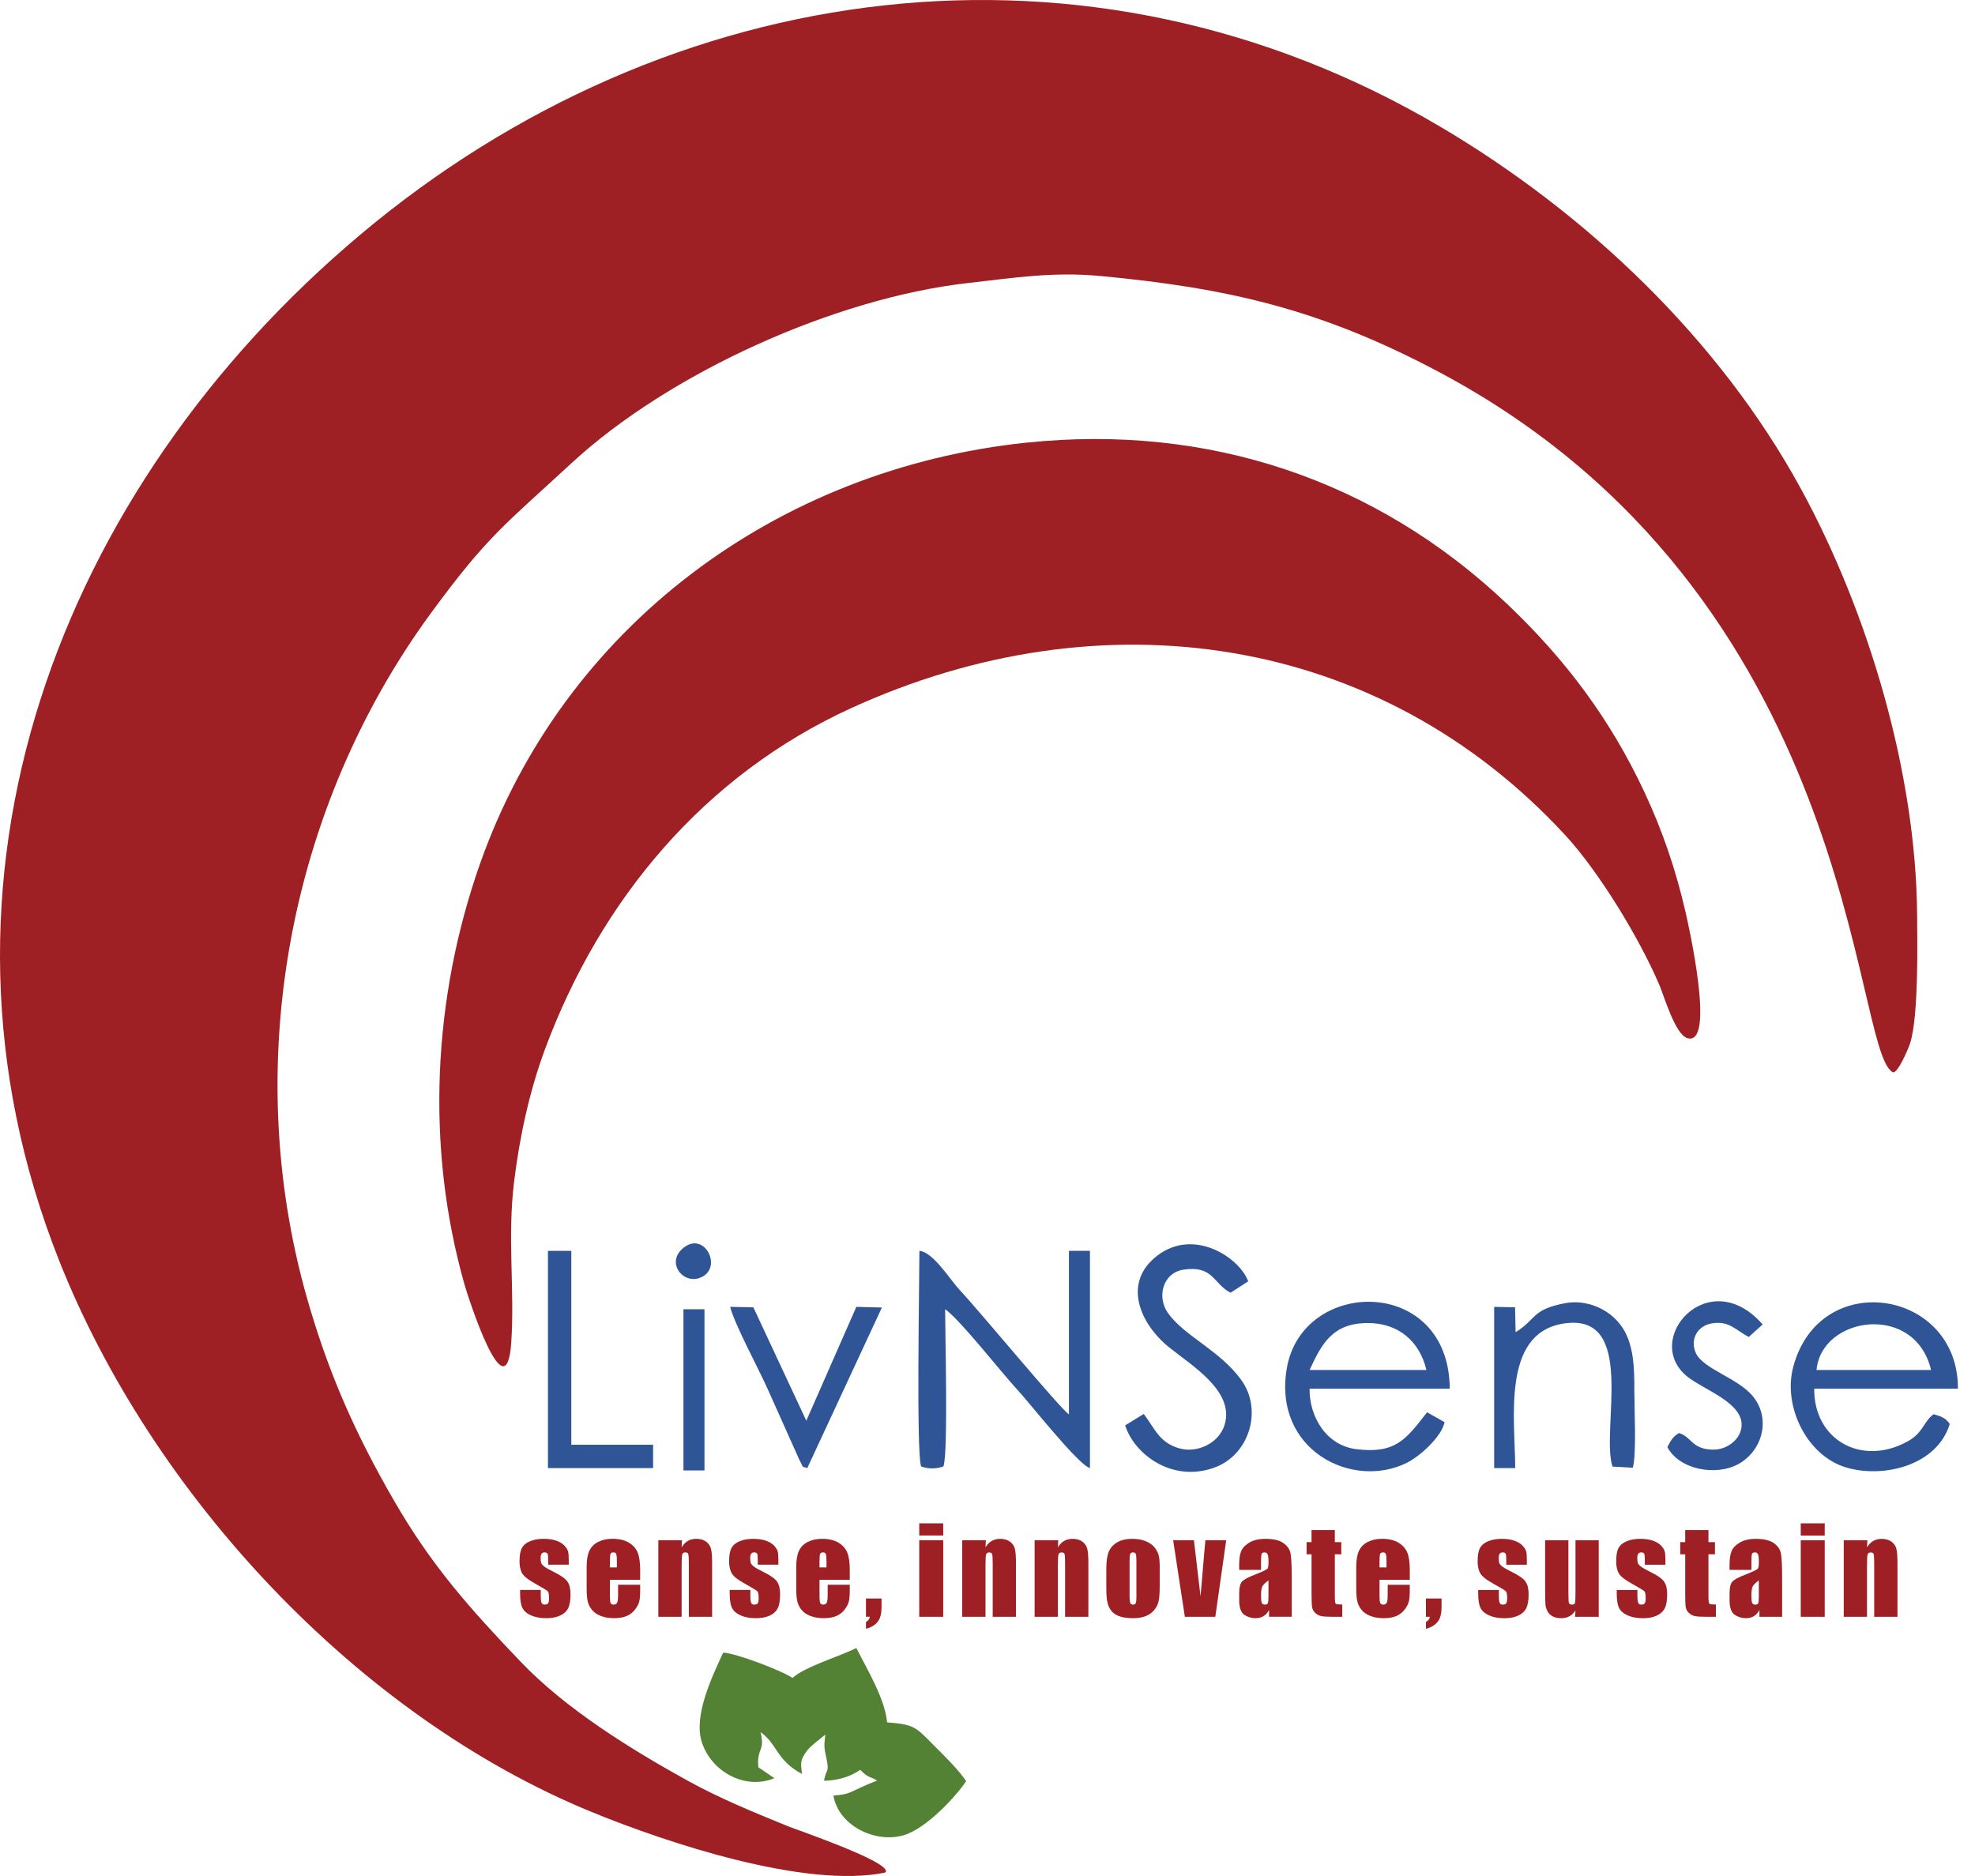 <svg width="80" height="76" viewBox="0 0 80 76" fill="none" xmlns="http://www.w3.org/2000/svg">
<path fill-rule="evenodd" clip-rule="evenodd" d="M35.833 75.866L35.88 75.836C36.073 75.426 32.264 74.126 31.914 73.983C30.557 73.429 29.162 72.86 27.878 72.152C25.556 70.87 22.919 69.238 21.08 67.31C19.008 65.138 17.481 63.426 15.959 60.791C14.386 58.07 13.297 55.614 12.434 52.581C9.747 43.136 11.676 32.73 17.459 24.834C19.764 21.685 20.495 21.22 23.136 18.776C27.114 15.095 33.834 12.074 39.202 11.467C41.092 11.253 42.648 11.001 44.57 11.181C49.766 11.67 53.516 12.535 58.277 15.065C75.314 24.117 74.999 42.505 76.661 43.432C76.86 43.544 77.318 42.438 77.374 42.258C77.718 41.157 77.664 38.22 77.655 37.04C77.61 31.315 75.688 24.819 72.946 19.797C69.636 13.736 64.27 8.638 58.358 5.143C44.08 -3.295 27.109 -1.006 14.61 9.494C2.404 19.748 -3.715 35.662 2.397 51.073C6.141 60.514 14.438 69.503 23.971 73.409C27.034 74.664 32.615 76.514 35.833 75.866Z" fill="#9F2024"/>
<path fill-rule="evenodd" clip-rule="evenodd" d="M41.595 17.93C31.485 18.983 22.844 25.381 19.453 34.967C17.534 40.39 17.223 46.46 18.823 52.063C18.952 52.517 20.51 57.377 20.71 54.374C20.853 52.221 20.546 50.163 20.823 47.883C21.041 46.089 21.445 44.206 22.074 42.509C24.328 36.438 28.522 31.413 34.47 28.691C44.604 24.054 55.854 25.628 63.426 33.86C64.772 35.324 66.406 38.006 67.213 39.9C67.415 40.375 67.857 41.914 68.353 42.058C69.503 42.39 68.399 37.489 68.277 36.958C67.889 35.265 67.348 33.667 66.612 32.094C65.231 29.141 63.422 26.726 61.066 24.485C55.733 19.414 48.919 17.168 41.596 17.931L41.595 17.93Z" fill="#9F2024"/>
<path fill-rule="evenodd" clip-rule="evenodd" d="M32.1 67.976C31.671 67.679 29.786 66.962 29.293 66.952C28.851 67.906 28.085 69.5 28.424 70.566C28.81 71.781 30.184 72.527 31.367 72.038L30.717 71.593C30.645 70.8 31 70.972 30.807 70.169C31.494 70.659 31.444 71.315 32.486 71.865C32.437 71.442 32.396 71.306 32.693 70.921C32.861 70.703 33.231 70.441 33.432 70.272C33.384 70.686 33.368 70.757 33.468 71.204C33.61 71.84 33.464 71.63 33.378 72.141C33.896 72.135 34.418 71.995 34.844 71.7C35.198 72.053 35.19 71.935 35.531 72.132C34.385 72.576 34.551 72.681 33.757 72.741C33.96 73.952 35.438 74.684 36.597 74.351C37.522 74.085 38.73 72.769 39.135 72.157C38.83 71.696 38.232 71.112 37.834 70.714C37.093 69.972 37.055 69.862 35.934 69.775C35.834 68.798 35.154 67.684 34.687 66.763C34.077 67.081 32.6 67.515 32.1 67.977V67.976Z" fill="#548235"/>
<path fill-rule="evenodd" clip-rule="evenodd" d="M37.311 59.407C37.588 59.514 37.937 59.514 38.214 59.407C38.413 58.896 38.283 54.009 38.283 53.04C38.85 53.416 40.572 55.613 41.193 56.282C41.699 56.826 43.678 59.349 44.15 59.475V50.674H43.299V57.299C42.933 57.059 39.746 53.192 38.874 52.261C38.476 51.835 37.803 50.723 37.242 50.674C37.242 51.854 37.111 58.892 37.311 59.407V59.407Z" fill="#2F5597"/>
<path fill-rule="evenodd" clip-rule="evenodd" d="M78.22 55.501H73.582C73.77 53.326 77.565 52.751 78.22 55.501ZM78.977 57.688C78.813 57.439 78.617 57.374 78.32 57.293C77.898 57.612 77.913 58.046 77.246 58.407C75.386 59.413 73.466 58.319 73.488 56.258H79.308C79.331 52.231 73.685 51.334 72.631 55.401C72.222 56.978 73.182 58.956 74.753 59.441C76.253 59.904 78.459 59.388 78.977 57.688L78.977 57.688Z" fill="#2F5597"/>
<path fill-rule="evenodd" clip-rule="evenodd" d="M57.779 55.501H53.047C53.544 54.419 53.988 53.598 55.412 53.599C56.643 53.599 57.501 54.334 57.779 55.501ZM58.515 57.614L57.805 57.215C56.953 58.308 56.538 58.901 54.948 58.71C53.722 58.562 53.034 57.399 53.046 56.258H58.724C58.696 51.671 52.755 51.748 52.124 55.431C51.555 58.752 54.787 60.364 56.992 59.257C57.537 58.983 58.392 58.2 58.515 57.614Z" fill="#2F5597"/>
<path fill-rule="evenodd" clip-rule="evenodd" d="M46.328 57.282L45.576 57.745C45.928 58.873 47.426 60.067 49.158 59.467C50.604 58.965 51.164 57.127 50.278 55.903C49.414 54.708 47.971 54.126 47.31 53.194C46.847 52.541 47.1 51.559 47.946 51.435C49.152 51.258 49.132 51.998 49.845 52.371L50.559 51.91C50.224 50.97 48.387 49.725 46.89 50.858C45.45 51.947 46.163 53.617 47.348 54.576C48.257 55.312 50.027 56.356 49.603 57.727C49.374 58.468 48.501 58.874 47.789 58.68C46.943 58.45 46.777 57.855 46.328 57.282H46.328Z" fill="#2F5597"/>
<path fill-rule="evenodd" clip-rule="evenodd" d="M61.391 53.971L61.37 52.961L60.523 52.944V59.475H61.375C61.375 57.53 60.815 54.053 63.289 53.627C66.349 53.099 64.828 57.919 65.316 59.414L66.139 59.461C66.295 58.938 66.199 56.994 66.201 56.352C66.203 55.452 66.195 54.413 65.65 53.685C65.132 52.993 64.229 52.638 63.399 52.794C62.031 53.051 62.244 53.445 61.391 53.97V53.971Z" fill="#2F5597"/>
<path fill-rule="evenodd" clip-rule="evenodd" d="M22.195 59.475H26.454V58.529H23.142V50.674H22.195V59.475Z" fill="#2F5597"/>
<path fill-rule="evenodd" clip-rule="evenodd" d="M32.7 59.475L35.722 52.97L34.687 52.943L32.661 57.556L30.516 52.962L29.577 52.943C29.742 53.627 30.741 55.475 31.09 56.259L32.377 59.136C32.586 59.527 32.438 59.38 32.7 59.475Z" fill="#2F5597"/>
<path fill-rule="evenodd" clip-rule="evenodd" d="M68.012 58.054C67.763 58.195 67.674 58.363 67.539 58.623C68.018 59.538 69.496 59.807 70.399 59.32C71.387 58.788 71.751 57.479 71.003 56.566C70.389 55.817 68.973 55.458 68.688 54.804C68.451 54.26 68.755 53.711 69.337 53.613C70.044 53.493 70.288 53.88 70.837 54.162L71.398 53.657C69.206 51.145 66.457 54.295 68.373 55.789C69.049 56.315 70.602 56.833 70.546 57.765C70.513 58.319 69.948 58.725 69.421 58.727C68.52 58.728 68.535 58.214 68.012 58.055L68.012 58.054Z" fill="#2F5597"/>
<path fill-rule="evenodd" clip-rule="evenodd" d="M27.684 59.57H28.536V53.04H27.684V59.57Z" fill="#2F5597"/>
<path fill-rule="evenodd" clip-rule="evenodd" d="M27.779 50.485C26.869 51.075 27.678 52.13 28.446 51.725C29.237 51.307 28.564 49.975 27.779 50.485Z" fill="#2F5597"/>
<path d="M23.038 63.388H22.205V63.22C22.205 63.076 22.197 62.986 22.18 62.948C22.165 62.91 22.123 62.89 22.058 62.89C22.005 62.89 21.965 62.908 21.939 62.943C21.912 62.978 21.899 63.031 21.899 63.101C21.899 63.196 21.905 63.266 21.918 63.31C21.931 63.355 21.971 63.403 22.038 63.456C22.103 63.509 22.238 63.587 22.444 63.688C22.717 63.822 22.896 63.948 22.981 64.067C23.066 64.185 23.11 64.357 23.11 64.583C23.11 64.836 23.077 65.026 23.012 65.155C22.946 65.283 22.837 65.383 22.684 65.452C22.53 65.521 22.346 65.556 22.129 65.556C21.889 65.556 21.684 65.519 21.514 65.444C21.343 65.369 21.226 65.268 21.162 65.14C21.099 65.013 21.067 64.819 21.067 64.561V64.412H21.904V64.607C21.904 64.773 21.915 64.881 21.936 64.931C21.957 64.981 21.998 65.005 22.06 65.005C22.127 65.005 22.173 64.989 22.2 64.955C22.226 64.922 22.24 64.851 22.24 64.744C22.24 64.596 22.223 64.503 22.189 64.466C22.153 64.428 21.97 64.317 21.641 64.133C21.364 63.978 21.195 63.836 21.134 63.709C21.074 63.582 21.044 63.431 21.044 63.256C21.044 63.008 21.076 62.826 21.142 62.709C21.207 62.59 21.318 62.499 21.474 62.436C21.631 62.372 21.812 62.34 22.019 62.34C22.225 62.34 22.399 62.366 22.543 62.418C22.687 62.471 22.797 62.539 22.874 62.626C22.951 62.711 22.998 62.79 23.014 62.864C23.031 62.937 23.038 63.052 23.038 63.208V63.388H23.038ZM25.931 64H24.706V64.672C24.706 64.813 24.716 64.904 24.735 64.945C24.756 64.985 24.796 65.005 24.854 65.005C24.927 65.005 24.975 64.978 24.999 64.924C25.024 64.87 25.036 64.766 25.036 64.611V64.201H25.931V64.43C25.931 64.623 25.919 64.77 25.895 64.873C25.87 64.976 25.813 65.086 25.725 65.203C25.636 65.321 25.523 65.408 25.387 65.467C25.25 65.525 25.079 65.555 24.874 65.555C24.674 65.555 24.498 65.526 24.345 65.468C24.192 65.41 24.074 65.331 23.988 65.231C23.903 65.131 23.845 65.02 23.812 64.899C23.78 64.778 23.763 64.603 23.763 64.371V63.466C23.763 63.195 23.8 62.981 23.873 62.824C23.947 62.668 24.067 62.547 24.233 62.464C24.401 62.38 24.592 62.339 24.809 62.339C25.073 62.339 25.292 62.389 25.464 62.49C25.636 62.591 25.758 62.724 25.827 62.89C25.896 63.055 25.931 63.288 25.931 63.589V64V64ZM24.988 63.498V63.271C24.988 63.11 24.979 63.008 24.962 62.96C24.944 62.913 24.908 62.89 24.854 62.89C24.787 62.89 24.745 62.91 24.73 62.95C24.714 62.989 24.706 63.097 24.706 63.271V63.498H24.988V63.498ZM27.624 62.398L27.61 62.685C27.679 62.571 27.763 62.484 27.862 62.426C27.96 62.369 28.074 62.34 28.204 62.34C28.366 62.34 28.498 62.378 28.601 62.455C28.704 62.531 28.77 62.627 28.8 62.744C28.83 62.859 28.845 63.053 28.845 63.325V65.499H27.902V63.351C27.902 63.138 27.895 63.008 27.88 62.961C27.867 62.914 27.828 62.891 27.763 62.891C27.695 62.891 27.653 62.918 27.635 62.972C27.619 63.026 27.61 63.169 27.61 63.403V65.499H26.667V62.398H27.624V62.398ZM31.528 63.388H30.695V63.22C30.695 63.077 30.687 62.986 30.671 62.948C30.655 62.91 30.613 62.891 30.548 62.891C30.495 62.891 30.455 62.908 30.429 62.943C30.402 62.978 30.389 63.031 30.389 63.101C30.389 63.196 30.395 63.266 30.408 63.31C30.421 63.355 30.461 63.404 30.527 63.456C30.593 63.51 30.728 63.587 30.934 63.689C31.207 63.823 31.386 63.949 31.471 64.067C31.556 64.186 31.6 64.358 31.6 64.583C31.6 64.836 31.567 65.027 31.502 65.155C31.436 65.284 31.327 65.383 31.174 65.453C31.02 65.522 30.836 65.556 30.619 65.556C30.379 65.556 30.174 65.519 30.004 65.444C29.834 65.369 29.716 65.268 29.652 65.141C29.589 65.013 29.557 64.82 29.557 64.561V64.412H30.394V64.608C30.394 64.774 30.405 64.882 30.426 64.932C30.447 64.981 30.488 65.006 30.55 65.006C30.617 65.006 30.663 64.989 30.69 64.956C30.716 64.922 30.73 64.851 30.73 64.744C30.73 64.596 30.713 64.504 30.679 64.466C30.643 64.428 30.46 64.318 30.131 64.134C29.854 63.978 29.685 63.837 29.625 63.709C29.564 63.582 29.534 63.432 29.534 63.257C29.534 63.009 29.566 62.826 29.632 62.709C29.697 62.591 29.808 62.5 29.964 62.436C30.121 62.372 30.302 62.341 30.509 62.341C30.715 62.341 30.89 62.367 31.033 62.419C31.177 62.471 31.287 62.54 31.364 62.626C31.441 62.711 31.488 62.791 31.504 62.864C31.521 62.938 31.529 63.053 31.529 63.208V63.388H31.528ZM34.421 64.001H33.196V64.673C33.196 64.813 33.206 64.904 33.226 64.945C33.246 64.986 33.286 65.005 33.344 65.005C33.417 65.005 33.465 64.978 33.489 64.925C33.514 64.87 33.526 64.766 33.526 64.611V64.201H34.421V64.431C34.421 64.623 34.409 64.771 34.385 64.873C34.36 64.976 34.303 65.086 34.215 65.204C34.126 65.321 34.013 65.408 33.877 65.468C33.74 65.526 33.57 65.555 33.364 65.555C33.164 65.555 32.988 65.527 32.835 65.468C32.682 65.411 32.564 65.332 32.479 65.231C32.393 65.131 32.335 65.02 32.303 64.899C32.27 64.779 32.253 64.603 32.253 64.372V63.467C32.253 63.196 32.29 62.982 32.363 62.825C32.437 62.668 32.557 62.548 32.723 62.465C32.891 62.381 33.082 62.34 33.299 62.34C33.564 62.34 33.782 62.39 33.954 62.49C34.126 62.591 34.248 62.724 34.317 62.89C34.386 63.055 34.421 63.289 34.421 63.59V64V64.001ZM33.478 63.498V63.272C33.478 63.111 33.469 63.008 33.452 62.961C33.434 62.914 33.398 62.891 33.344 62.891C33.277 62.891 33.236 62.91 33.22 62.95C33.204 62.99 33.196 63.097 33.196 63.271V63.498H33.478V63.498ZM35.708 64.757V65.096C35.708 65.273 35.687 65.419 35.645 65.533C35.603 65.647 35.53 65.743 35.427 65.823C35.324 65.902 35.207 65.955 35.077 65.981V65.709C35.17 65.656 35.222 65.586 35.234 65.498H35.077V64.757H35.708ZM38.206 61.714V62.206H37.235V61.714H38.206ZM38.206 62.398V65.499H37.235V62.398H38.206ZM39.933 62.398L39.919 62.686C39.987 62.571 40.071 62.485 40.17 62.427C40.269 62.369 40.383 62.341 40.513 62.341C40.675 62.341 40.807 62.379 40.91 62.455C41.013 62.531 41.079 62.628 41.109 62.744C41.138 62.86 41.153 63.053 41.153 63.325V65.499H40.211V63.352C40.211 63.139 40.203 63.008 40.189 62.962C40.176 62.915 40.136 62.892 40.072 62.892C40.004 62.892 39.962 62.918 39.944 62.972C39.927 63.026 39.919 63.17 39.919 63.403V65.499H38.976V62.398H39.933V62.398ZM42.865 62.398L42.851 62.686C42.92 62.571 43.004 62.485 43.103 62.427C43.202 62.369 43.316 62.341 43.445 62.341C43.607 62.341 43.74 62.379 43.842 62.455C43.945 62.531 44.012 62.628 44.041 62.744C44.071 62.86 44.086 63.053 44.086 63.325V65.499H43.143V63.352C43.143 63.139 43.136 63.008 43.121 62.962C43.108 62.915 43.069 62.892 43.004 62.892C42.936 62.892 42.894 62.918 42.877 62.972C42.86 63.026 42.851 63.17 42.851 63.403V65.499H41.908V62.398H42.865V62.398ZM46.975 63.486V64.246C46.975 64.526 46.961 64.73 46.933 64.861C46.905 64.991 46.845 65.112 46.753 65.225C46.662 65.338 46.544 65.421 46.399 65.476C46.255 65.529 46.09 65.556 45.903 65.556C45.694 65.556 45.517 65.533 45.373 65.488C45.228 65.441 45.115 65.372 45.036 65.279C44.955 65.186 44.898 65.074 44.864 64.942C44.829 64.811 44.813 64.613 44.813 64.35V63.555C44.813 63.266 44.843 63.041 44.906 62.879C44.968 62.717 45.081 62.587 45.243 62.488C45.404 62.39 45.612 62.341 45.864 62.341C46.075 62.341 46.257 62.373 46.409 62.436C46.561 62.499 46.678 62.581 46.761 62.682C46.843 62.783 46.9 62.888 46.93 62.995C46.961 63.103 46.976 63.267 46.976 63.487L46.975 63.486ZM46.032 63.253C46.032 63.094 46.023 62.994 46.007 62.953C45.989 62.912 45.953 62.891 45.896 62.891C45.839 62.891 45.802 62.912 45.782 62.953C45.764 62.994 45.755 63.094 45.755 63.253V64.652C45.755 64.799 45.764 64.895 45.782 64.939C45.802 64.984 45.838 65.006 45.893 65.006C45.95 65.006 45.987 64.986 46.005 64.945C46.023 64.905 46.032 64.818 46.032 64.684V63.253ZM49.669 62.398L49.228 65.499H47.994L47.52 62.398H48.362L48.628 64.664C48.646 64.496 48.681 64.09 48.734 63.445C48.762 63.086 48.794 62.736 48.826 62.398H49.668H49.669ZM51.08 63.599H50.194V63.391C50.194 63.151 50.222 62.966 50.277 62.835C50.332 62.705 50.444 62.59 50.611 62.49C50.777 62.391 50.993 62.341 51.261 62.341C51.579 62.341 51.821 62.397 51.983 62.51C52.144 62.623 52.242 62.762 52.274 62.926C52.307 63.09 52.324 63.429 52.324 63.942V65.498H51.405V65.222C51.348 65.333 51.273 65.416 51.181 65.472C51.091 65.528 50.982 65.556 50.855 65.556C50.691 65.556 50.539 65.51 50.401 65.417C50.263 65.324 50.195 65.121 50.195 64.808V64.553C50.195 64.32 50.231 64.163 50.305 64.078C50.378 63.994 50.56 63.895 50.85 63.784C51.16 63.662 51.326 63.58 51.349 63.538C51.37 63.496 51.382 63.411 51.382 63.28C51.382 63.118 51.37 63.013 51.345 62.964C51.321 62.915 51.28 62.891 51.224 62.891C51.159 62.891 51.119 62.911 51.104 62.953C51.088 62.993 51.08 63.101 51.08 63.274V63.599L51.08 63.599ZM51.381 64.024C51.229 64.135 51.14 64.228 51.116 64.303C51.092 64.378 51.08 64.485 51.08 64.625C51.08 64.786 51.09 64.889 51.111 64.936C51.132 64.983 51.174 65.006 51.237 65.006C51.297 65.006 51.335 64.988 51.354 64.951C51.372 64.915 51.381 64.819 51.381 64.663V64.025L51.381 64.024ZM54.069 61.987V62.475H54.331V62.968H54.069V64.626C54.069 64.829 54.08 64.943 54.101 64.966C54.123 64.99 54.212 65.001 54.37 65.001V65.499H53.987C53.772 65.499 53.618 65.491 53.526 65.472C53.434 65.455 53.353 65.413 53.282 65.348C53.212 65.284 53.168 65.21 53.151 65.126C53.134 65.044 53.126 64.848 53.126 64.541V62.968H52.925V62.475H53.126V61.987H54.069ZM57.105 64.001H55.88V64.673C55.88 64.814 55.89 64.905 55.91 64.945C55.93 64.986 55.969 65.006 56.028 65.006C56.1 65.006 56.149 64.979 56.173 64.925C56.198 64.871 56.21 64.767 56.21 64.612V64.202H57.105V64.431C57.105 64.624 57.093 64.771 57.069 64.874C57.044 64.977 56.987 65.087 56.899 65.204C56.81 65.321 56.697 65.409 56.561 65.468C56.424 65.526 56.253 65.556 56.048 65.556C55.848 65.556 55.672 65.527 55.519 65.469C55.366 65.411 55.248 65.332 55.163 65.232C55.077 65.132 55.019 65.021 54.986 64.9C54.954 64.779 54.937 64.603 54.937 64.372V63.467C54.937 63.196 54.974 62.982 55.047 62.825C55.121 62.669 55.24 62.548 55.407 62.465C55.575 62.381 55.766 62.34 55.983 62.34C56.248 62.34 56.466 62.39 56.638 62.491C56.81 62.592 56.931 62.725 57.001 62.891C57.07 63.056 57.105 63.289 57.105 63.59V64.001V64.001ZM56.162 63.499V63.272C56.162 63.111 56.153 63.008 56.136 62.961C56.118 62.914 56.082 62.891 56.028 62.891C55.961 62.891 55.919 62.911 55.904 62.951C55.888 62.99 55.88 63.097 55.88 63.272V63.498H56.162V63.499ZM58.392 64.757V65.096C58.392 65.274 58.371 65.42 58.329 65.533C58.287 65.647 58.214 65.744 58.111 65.823C58.008 65.902 57.891 65.956 57.76 65.982V65.709C57.854 65.656 57.906 65.586 57.918 65.499H57.76V64.757H58.392ZM61.847 63.389H61.014V63.22C61.014 63.077 61.006 62.987 60.99 62.948C60.974 62.91 60.932 62.891 60.867 62.891C60.814 62.891 60.774 62.909 60.748 62.944C60.721 62.979 60.708 63.032 60.708 63.102C60.708 63.197 60.714 63.267 60.727 63.311C60.74 63.355 60.78 63.404 60.846 63.457C60.912 63.51 61.047 63.587 61.253 63.689C61.526 63.823 61.705 63.949 61.79 64.068C61.875 64.186 61.919 64.358 61.919 64.584C61.919 64.837 61.886 65.027 61.821 65.156C61.755 65.284 61.646 65.383 61.493 65.453C61.339 65.522 61.155 65.557 60.938 65.557C60.698 65.557 60.493 65.519 60.323 65.445C60.153 65.37 60.035 65.269 59.971 65.141C59.908 65.013 59.876 64.82 59.876 64.562V64.413H60.713V64.608C60.713 64.774 60.724 64.882 60.745 64.932C60.766 64.981 60.807 65.006 60.869 65.006C60.936 65.006 60.982 64.99 61.009 64.956C61.035 64.923 61.049 64.852 61.049 64.745C61.049 64.597 61.032 64.504 60.998 64.466C60.962 64.429 60.779 64.318 60.45 64.134C60.173 63.979 60.004 63.837 59.944 63.71C59.883 63.583 59.853 63.432 59.853 63.257C59.853 63.009 59.885 62.827 59.951 62.709C60.016 62.591 60.127 62.5 60.283 62.437C60.44 62.373 60.621 62.341 60.828 62.341C61.034 62.341 61.208 62.367 61.352 62.419C61.496 62.472 61.606 62.54 61.684 62.626C61.76 62.712 61.807 62.791 61.823 62.865C61.84 62.938 61.847 63.053 61.847 63.208V63.389H61.847ZM64.759 62.398V65.499H63.8L63.816 65.24C63.751 65.346 63.67 65.425 63.575 65.477C63.479 65.53 63.369 65.556 63.245 65.556C63.103 65.556 62.986 65.532 62.892 65.481C62.799 65.432 62.73 65.365 62.686 65.282C62.642 65.2 62.614 65.114 62.603 65.024C62.593 64.935 62.587 64.757 62.587 64.49V62.398H63.53V64.508C63.53 64.75 63.537 64.893 63.552 64.938C63.566 64.984 63.608 65.006 63.673 65.006C63.742 65.006 63.785 64.983 63.797 64.936C63.811 64.889 63.817 64.738 63.817 64.485V62.398H64.76H64.759ZM67.459 63.389H66.626V63.22C66.626 63.077 66.618 62.987 66.602 62.948C66.586 62.91 66.544 62.891 66.479 62.891C66.426 62.891 66.386 62.909 66.36 62.944C66.334 62.979 66.32 63.032 66.32 63.102C66.32 63.197 66.326 63.267 66.34 63.311C66.352 63.355 66.392 63.404 66.459 63.457C66.524 63.51 66.659 63.587 66.865 63.689C67.138 63.823 67.317 63.949 67.402 64.068C67.487 64.186 67.531 64.358 67.531 64.584C67.531 64.837 67.498 65.027 67.433 65.156C67.367 65.284 67.258 65.383 67.105 65.453C66.951 65.522 66.767 65.557 66.55 65.557C66.31 65.557 66.105 65.519 65.935 65.445C65.765 65.37 65.647 65.269 65.584 65.141C65.52 65.013 65.488 64.82 65.488 64.562V64.413H66.325V64.608C66.325 64.774 66.336 64.882 66.357 64.932C66.378 64.981 66.42 65.006 66.481 65.006C66.548 65.006 66.594 64.99 66.621 64.956C66.647 64.923 66.661 64.852 66.661 64.745C66.661 64.597 66.644 64.504 66.61 64.466C66.574 64.429 66.391 64.318 66.062 64.134C65.785 63.979 65.616 63.837 65.556 63.71C65.495 63.583 65.465 63.432 65.465 63.257C65.465 63.009 65.497 62.827 65.563 62.709C65.628 62.591 65.739 62.5 65.895 62.437C66.052 62.373 66.233 62.341 66.44 62.341C66.646 62.341 66.82 62.367 66.964 62.419C67.108 62.472 67.218 62.54 67.296 62.626C67.372 62.712 67.419 62.791 67.435 62.865C67.452 62.938 67.46 63.053 67.46 63.208V63.389H67.459ZM69.203 61.987V62.475H69.466V62.968H69.203V64.626C69.203 64.829 69.215 64.943 69.236 64.966C69.257 64.99 69.347 65.001 69.504 65.001V65.499H69.122C68.907 65.499 68.753 65.491 68.661 65.472C68.569 65.455 68.488 65.413 68.417 65.348C68.347 65.284 68.303 65.21 68.286 65.126C68.269 65.044 68.261 64.848 68.261 64.541V62.968H68.06V62.475H68.261V61.987H69.203ZM70.943 63.599H70.058V63.391C70.058 63.151 70.085 62.966 70.141 62.835C70.195 62.705 70.307 62.59 70.474 62.491C70.64 62.391 70.857 62.341 71.124 62.341C71.443 62.341 71.684 62.398 71.846 62.511C72.008 62.623 72.105 62.762 72.138 62.926C72.17 63.09 72.187 63.429 72.187 63.942V65.499H71.268V65.222C71.211 65.334 71.136 65.416 71.045 65.473C70.954 65.528 70.846 65.556 70.719 65.556C70.554 65.556 70.402 65.51 70.264 65.417C70.126 65.324 70.058 65.121 70.058 64.808V64.553C70.058 64.321 70.094 64.163 70.168 64.078C70.241 63.994 70.423 63.896 70.714 63.784C71.024 63.662 71.19 63.581 71.212 63.539C71.234 63.496 71.245 63.411 71.245 63.281C71.245 63.119 71.233 63.014 71.208 62.964C71.184 62.915 71.143 62.891 71.087 62.891C71.022 62.891 70.982 62.912 70.967 62.953C70.951 62.994 70.943 63.101 70.943 63.274V63.599L70.943 63.599ZM71.244 64.025C71.092 64.136 71.004 64.228 70.98 64.303C70.955 64.378 70.943 64.485 70.943 64.625C70.943 64.786 70.953 64.889 70.975 64.936C70.995 64.984 71.037 65.007 71.1 65.007C71.16 65.007 71.199 64.988 71.217 64.952C71.235 64.915 71.244 64.819 71.244 64.663V64.025L71.244 64.025ZM73.913 61.714V62.207H72.942V61.714H73.913ZM73.913 62.399V65.5H72.942V62.399H73.913ZM75.64 62.399L75.625 62.687C75.694 62.572 75.778 62.486 75.877 62.428C75.976 62.37 76.09 62.342 76.219 62.342C76.381 62.342 76.514 62.38 76.617 62.456C76.719 62.532 76.786 62.629 76.815 62.745C76.845 62.861 76.86 63.054 76.86 63.326V65.5H75.917V63.352C75.917 63.139 75.91 63.009 75.896 62.963C75.882 62.915 75.843 62.892 75.778 62.892C75.711 62.892 75.668 62.919 75.651 62.973C75.634 63.027 75.625 63.171 75.625 63.404V65.5H74.683V62.399H75.64V62.399Z" fill="#9F2024"/>
</svg>
